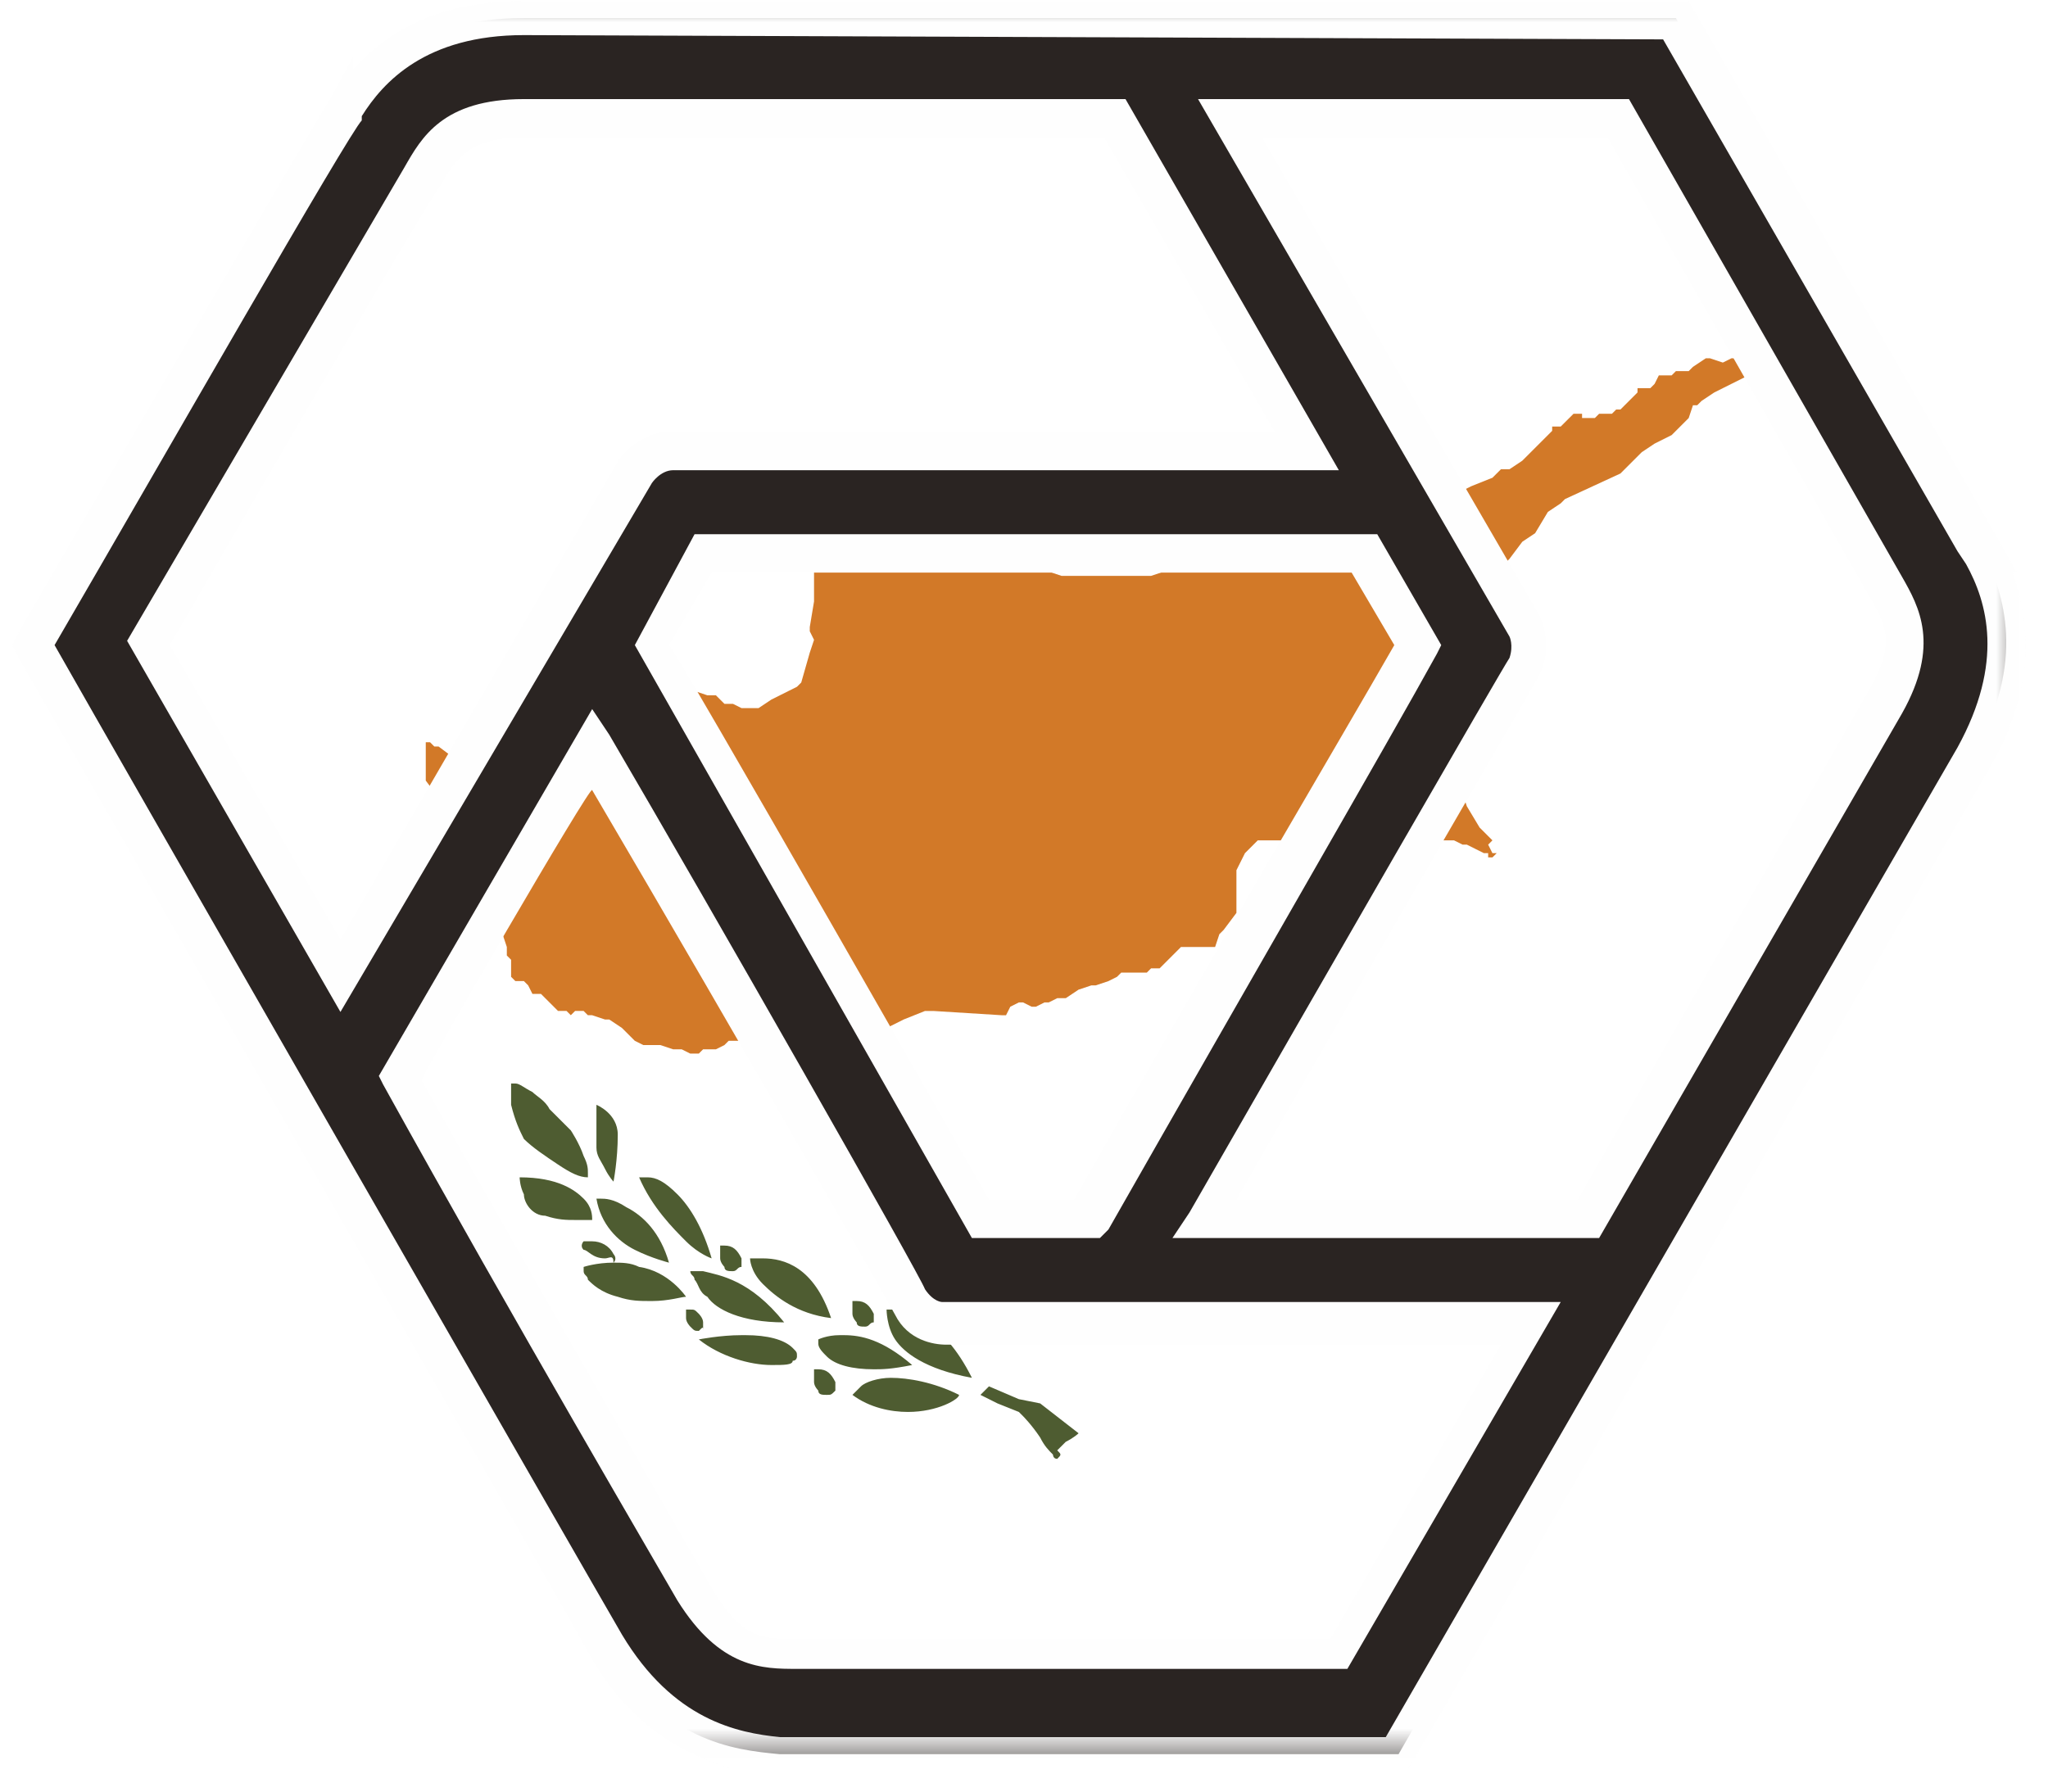 <?xml version="1.0" encoding="utf-8"?>
<!-- Generator: Adobe Illustrator 21.1.0, SVG Export Plug-In . SVG Version: 6.00 Build 0)  -->
<svg version="1.1" id="Warstwa_1" xmlns="http://www.w3.org/2000/svg" xmlns:xlink="http://www.w3.org/1999/xlink" x="0px" y="0px"
	 viewBox="0 0 48 42" style="enable-background:new 0 0 48 42;" xml:space="preserve">
<style type="text/css">
	.st0{clip-path:url(#SVGID_2_);}
	.st1{fill:#FFFFFF;}
	.st2{fill:#4E5C31;}
	.st3{fill:#D27928;}
	.st4{fill:#2A2422;}
	.st5{filter:url(#Adobe_OpacityMaskFilter);}
	.st6{mask:url(#b);fill:#FEFEFE;}
</style>
<title>11908747-EFE4-4F7B-A3D8-23F3B40F4061</title>
<desc>Created with sketchtool.</desc>
<g>
	<g transform="translate(0 -1)">
		<g transform="translate(.279)">
			<g>
				<defs>
					<polygon id="SVGID_1_" points="10.7,2.6 1.5,16 15.4,39.7 31.5,41.1 46.4,16.7 38.7,2.6 					"/>
				</defs>
				<clipPath id="SVGID_2_">
					<use xlink:href="#SVGID_1_"  style="overflow:visible;"/>
				</clipPath>
				<g class="st0">
					<g>
						<rect x="-5.9" y="1.9" class="st1" width="59.2" height="39.4"/>
					</g>
					<g>
						<rect x="-5.9" y="1.9" class="st1" width="59.2" height="39.4"/>
					</g>
					<g id="branch">
						<path class="st2" d="M24.5,35.2C24.5,35.2,24.5,35.2,24.5,35.2L24.5,35.2c-0.1,0-0.1-0.1-0.1-0.1c-0.1-0.1-0.2-0.2-0.3-0.4
							c-0.2-0.3-0.4-0.5-0.4-0.5l-0.1-0.1l-0.5-0.2l-0.4-0.2l0.2-0.2l0.7,0.3l0.5,0.1l0.9,0.7l0,0c0,0-0.1,0.1-0.3,0.2
							c-0.1,0.1-0.1,0.1-0.2,0.2C24.6,35.1,24.6,35.1,24.5,35.2C24.6,35.2,24.6,35.2,24.5,35.2L24.5,35.2l0.1,0L24.5,35.2L24.5,35.2
							L24.5,35.2z M21,34.1c-0.4,0-0.9-0.1-1.3-0.4l0,0l0,0c0,0,0.1-0.1,0.2-0.2c0.1-0.1,0.4-0.2,0.7-0.2h0c0.4,0,1,0.1,1.6,0.4
							C22.2,33.8,21.7,34.1,21,34.1L21,34.1L21,34.1z M19.1,33.7c-0.1,0-0.2,0-0.2-0.1c0,0-0.1-0.1-0.1-0.2c0-0.1,0-0.3,0-0.3
							c0,0,0.1,0,0.1,0l0,0c0.2,0,0.3,0.1,0.4,0.3c0,0.1,0,0.1,0,0.2C19.2,33.7,19.2,33.7,19.1,33.7L19.1,33.7z M22.5,33.3
							c-1.1-0.2-1.6-0.6-1.8-0.9c-0.2-0.3-0.2-0.7-0.2-0.7l0,0l0,0c0,0,0.1,0,0.2,0C21,31.8,21.8,31.9,22.5,33.3L22.5,33.3
							L22.5,33.3L22.5,33.3z M20.2,33.1c-0.5,0-0.9-0.1-1.1-0.3c-0.1-0.1-0.2-0.2-0.2-0.3c0-0.1,0-0.1,0-0.1c0,0,0.2-0.1,0.5-0.1
							c0,0,0.1,0,0.1,0c0.4,0,0.9,0.1,1.6,0.7l0,0l0,0C20.6,33.1,20.4,33.1,20.2,33.1L20.2,33.1z M17.8,33c-0.5,0-1.2-0.2-1.7-0.6
							l0,0l0,0c0,0,0.5-0.1,1-0.1c0,0,0.1,0,0.1,0c0.5,0,0.9,0.1,1.1,0.3c0.1,0.1,0.1,0.1,0.1,0.2c0,0,0,0.1-0.1,0.1
							C18.3,33,18.1,33,17.8,33L17.8,33L17.8,33z M16.1,32.2c-0.1,0-0.1,0-0.2-0.1c0,0-0.1-0.1-0.1-0.2c0-0.1,0-0.2,0-0.2l0,0
							c0,0,0.1,0,0.1,0h0c0.1,0,0.1,0,0.2,0.1c0,0,0.1,0.1,0.1,0.2c0,0.1,0,0.1,0,0.2C16.2,32.1,16.2,32.1,16.1,32.2L16.1,32.2z
							 M20,32.1c-0.1,0-0.2,0-0.2-0.1c0,0-0.1-0.1-0.1-0.2c0-0.1,0-0.3,0-0.3c0,0,0.1,0,0.1,0l0,0c0.2,0,0.3,0.1,0.4,0.3
							c0,0.1,0,0.1,0,0.2C20.1,32,20.1,32.1,20,32.1L20,32.1z M18.1,32c-1,0-1.6-0.3-1.8-0.6c-0.2-0.1-0.2-0.3-0.3-0.4
							c0-0.1-0.1-0.1-0.1-0.2l0,0c0,0,0.1,0,0.3,0l0,0C16.6,30.9,17.3,31,18.1,32L18.1,32L18.1,32z M19.2,31.9
							c-0.8-0.1-1.3-0.5-1.6-0.8c-0.3-0.3-0.3-0.6-0.3-0.6c0,0,0.1,0,0.3,0c0,0,0,0,0,0c0,0,0,0,0,0C18.1,30.5,18.8,30.7,19.2,31.9
							L19.2,31.9L19.2,31.9z M15,31.5c-0.3,0-0.5,0-0.8-0.1c-0.4-0.1-0.6-0.3-0.7-0.4c0-0.1-0.1-0.1-0.1-0.2c0,0,0-0.1,0-0.1l0,0
							c0,0,0.3-0.1,0.7-0.1c0,0,0,0,0,0c0.2,0,0.4,0,0.6,0.1c0.7,0.1,1.1,0.7,1.1,0.7l0,0l0,0C15.7,31.4,15.4,31.5,15,31.5L15,31.5z
							 M16.9,30.8c-0.1,0-0.2,0-0.2-0.1c0,0-0.1-0.1-0.1-0.2c0-0.1,0-0.3,0-0.3c0,0,0.1,0,0.1,0l0,0c0.2,0,0.3,0.1,0.4,0.3
							c0,0.1,0,0.1,0,0.2C17,30.7,17,30.8,16.9,30.8L16.9,30.8z M15.4,30.6c0,0-0.4-0.1-0.8-0.3c-0.4-0.2-0.8-0.6-0.9-1.2v0l0,0
							c0,0,0,0,0.1,0c0,0,0,0,0,0c0.1,0,0.3,0,0.6,0.2C14.8,29.5,15.2,29.9,15.4,30.6L15.4,30.6z M16.4,30.5c0,0-0.3-0.1-0.6-0.4
							c-0.3-0.3-0.8-0.8-1.1-1.5c0,0,0.1,0,0.2,0c0,0,0,0,0,0c0,0,0,0,0,0c0.2,0,0.4,0.1,0.7,0.4C15.9,29.3,16.2,29.8,16.4,30.5
							L16.4,30.5L16.4,30.5L16.4,30.5z M13.9,30.5c-0.3,0-0.4-0.2-0.5-0.2c-0.1-0.1,0-0.2,0-0.2l0,0c0.1,0,0.1,0,0.2,0l0,0
							c0.2,0,0.4,0.1,0.5,0.3c0,0,0.1,0.1,0,0.2C14.1,30.4,14,30.5,13.9,30.5L13.9,30.5z M13.2,29.6c-0.2,0-0.4,0-0.7-0.1
							C12.2,29.5,12,29.2,12,29c-0.1-0.2-0.1-0.4-0.1-0.4h0c0.9,0,1.3,0.3,1.5,0.5c0.2,0.2,0.2,0.4,0.2,0.5l0,0
							C13.5,29.6,13.4,29.6,13.2,29.6L13.2,29.6z M14.1,28.7c0,0-0.1-0.1-0.2-0.3c-0.1-0.2-0.2-0.3-0.2-0.5c0-0.1,0-0.4,0-0.6
							c0-0.2,0-0.4,0-0.4l0,0c0,0,0.5,0.2,0.5,0.7C14.2,28.2,14.1,28.7,14.1,28.7L14.1,28.7L14.1,28.7L14.1,28.7z M13.5,28.6
							C13.4,28.6,13.4,28.6,13.5,28.6c-0.2,0-0.4-0.1-0.7-0.3c-0.3-0.2-0.6-0.4-0.8-0.6c-0.1-0.2-0.2-0.4-0.3-0.8c0-0.2,0-0.5,0-0.5
							c0,0,0.1,0,0.1,0c0.1,0,0.2,0.1,0.4,0.2c0.1,0.1,0.3,0.2,0.4,0.4c0.3,0.3,0.5,0.5,0.5,0.5l0,0c0,0,0.2,0.3,0.3,0.6
							c0.1,0.2,0.1,0.3,0.1,0.4C13.5,28.5,13.5,28.6,13.5,28.6C13.5,28.6,13.5,28.6,13.5,28.6C13.5,28.6,13.5,28.6,13.5,28.6
							L13.5,28.6z"/>
					</g>
					<g transform="matrix(-1,0,0,1,900,0)">
						<g id="branch_1_">
							<path class="st2" d="M22.8,35.2C22.8,35.2,22.8,35.2,22.8,35.2L22.8,35.2c0.1,0,0.1-0.1,0.1-0.1c0.1-0.1,0.2-0.2,0.3-0.4
								c0.2-0.3,0.4-0.5,0.4-0.5l0.1-0.1l0.5-0.2l0.4-0.2l-0.2-0.2l-0.7,0.3l-0.5,0.1l-0.9,0.7l0,0c0,0,0.1,0.1,0.3,0.2
								c0.1,0.1,0.1,0.1,0.2,0.2C22.7,35.1,22.8,35.1,22.8,35.2C22.8,35.2,22.8,35.2,22.8,35.2L22.8,35.2l-0.1,0L22.8,35.2
								L22.8,35.2L22.8,35.2z M26.3,34.1c0.4,0,0.9-0.1,1.3-0.4l0,0l0,0c0,0-0.1-0.1-0.2-0.2c-0.1-0.1-0.4-0.2-0.7-0.2h0
								c-0.4,0-1,0.1-1.6,0.4C25.1,33.8,25.6,34.1,26.3,34.1L26.3,34.1L26.3,34.1z M28.3,33.7c0.1,0,0.2,0,0.2-0.1
								c0,0,0.1-0.1,0.1-0.2c0-0.1,0-0.3,0-0.3c0,0-0.1,0-0.1,0l0,0c-0.2,0-0.3,0.1-0.4,0.3c0,0.1,0,0.1,0,0.2
								C28.1,33.7,28.2,33.7,28.3,33.7L28.3,33.7z M24.9,33.3c1.1-0.2,1.6-0.6,1.8-0.9c0.2-0.3,0.2-0.7,0.2-0.7l0,0l0,0
								c0,0-0.1,0-0.2,0C26.4,31.8,25.6,31.9,24.9,33.3L24.9,33.3L24.9,33.3L24.9,33.3z M27.2,33.1c0.5,0,0.9-0.1,1.1-0.3
								c0.1-0.1,0.2-0.2,0.2-0.3c0-0.1,0-0.1,0-0.1c0,0-0.2-0.1-0.5-0.1c0,0-0.1,0-0.1,0c-0.4,0-0.9,0.1-1.6,0.7l0,0l0,0
								C26.7,33.1,27,33.1,27.2,33.1L27.2,33.1z M29.6,33c0.5,0,1.2-0.2,1.7-0.6l0,0l0,0c0,0-0.5-0.1-1-0.1c0,0-0.1,0-0.1,0
								c-0.5,0-0.9,0.1-1.1,0.3c-0.1,0.1-0.1,0.1-0.1,0.2c0,0,0,0.1,0.1,0.1C29,33,29.2,33,29.6,33L29.6,33L29.6,33z M31.2,32.2
								c0.1,0,0.1,0,0.2-0.1c0,0,0.1-0.1,0.1-0.2c0-0.1,0-0.2,0-0.2l0,0c0,0-0.1,0-0.1,0h0c-0.1,0-0.1,0-0.2,0.1
								c0,0-0.1,0.1-0.1,0.2c0,0.1,0,0.1,0,0.2C31.1,32.1,31.2,32.1,31.2,32.2L31.2,32.2z M27.4,32.1c0.1,0,0.2,0,0.2-0.1
								c0,0,0.1-0.1,0.1-0.2c0-0.1,0-0.3,0-0.3c0,0-0.1,0-0.1,0l0,0c-0.2,0-0.3,0.1-0.4,0.3c0,0.1,0,0.1,0,0.2
								C27.2,32,27.3,32.1,27.4,32.1L27.4,32.1z M29.2,32c1,0,1.6-0.3,1.8-0.6c0.2-0.1,0.2-0.3,0.3-0.4c0-0.1,0.1-0.1,0.1-0.2l0,0
								c0,0-0.1,0-0.3,0l0,0C30.8,30.9,30.1,31,29.2,32L29.2,32L29.2,32z M28.1,31.9c0.8-0.1,1.3-0.5,1.6-0.8
								c0.3-0.3,0.3-0.6,0.3-0.6c0,0-0.1,0-0.3,0c0,0,0,0,0,0c0,0,0,0,0,0C29.3,30.5,28.5,30.7,28.1,31.9L28.1,31.9L28.1,31.9z
								 M32.4,31.5c0.3,0,0.5,0,0.8-0.1c0.4-0.1,0.6-0.3,0.7-0.4c0-0.1,0.1-0.1,0.1-0.2c0,0,0-0.1,0-0.1l0,0c0,0-0.3-0.1-0.7-0.1
								c0,0,0,0,0,0c-0.2,0-0.4,0-0.6,0.1c-0.7,0.1-1.1,0.7-1.1,0.7l0,0l0,0C31.6,31.4,31.9,31.5,32.4,31.5L32.4,31.5z M30.5,30.8
								c0.1,0,0.2,0,0.2-0.1c0,0,0.1-0.1,0.1-0.2c0-0.1,0-0.3,0-0.3c0,0-0.1,0-0.1,0l0,0c-0.2,0-0.3,0.1-0.4,0.3c0,0.1,0,0.1,0,0.2
								C30.3,30.7,30.4,30.8,30.5,30.8L30.5,30.8z M31.9,30.6c0,0,0.4-0.1,0.8-0.3c0.4-0.2,0.8-0.6,0.9-1.2v0l0,0c0,0,0,0-0.1,0
								c0,0,0,0,0,0c-0.1,0-0.3,0-0.6,0.2C32.5,29.5,32.2,29.9,31.9,30.6L31.9,30.6z M31,30.5c0,0,0.3-0.1,0.6-0.4
								c0.3-0.3,0.8-0.8,1.1-1.5c0,0-0.1,0-0.2,0c0,0,0,0,0,0c0,0,0,0,0,0c-0.2,0-0.4,0.1-0.7,0.4C31.5,29.3,31.2,29.8,31,30.5
								L31,30.5L31,30.5L31,30.5z M33.4,30.5c0.3,0,0.4-0.2,0.5-0.2c0.1-0.1,0-0.2,0-0.2l0,0c-0.1,0-0.1,0-0.2,0l0,0
								c-0.2,0-0.4,0.1-0.5,0.3c0,0-0.1,0.1,0,0.2C33.2,30.4,33.3,30.5,33.4,30.5L33.4,30.5z M34.1,29.6c0.2,0,0.4,0,0.7-0.1
								c0.3-0.1,0.4-0.3,0.5-0.5c0.1-0.2,0.1-0.4,0.1-0.4h0c-0.9,0-1.3,0.3-1.5,0.5c-0.2,0.2-0.2,0.4-0.2,0.5l0,0
								C33.8,29.6,33.9,29.6,34.1,29.6L34.1,29.6z M33.2,28.7c0,0,0.1-0.1,0.2-0.3c0.1-0.2,0.2-0.3,0.2-0.5c0-0.1,0-0.4,0-0.6
								c0-0.2,0-0.4,0-0.4l0,0c0,0-0.5,0.2-0.5,0.7C33.2,28.2,33.2,28.7,33.2,28.7L33.2,28.7L33.2,28.7L33.2,28.7z M33.9,28.6
								C33.9,28.6,33.9,28.6,33.9,28.6c0.2,0,0.4-0.1,0.7-0.3c0.3-0.2,0.6-0.4,0.8-0.6c0.1-0.2,0.2-0.4,0.3-0.8c0-0.2,0-0.5,0-0.5
								c0,0-0.1,0-0.1,0c-0.1,0-0.2,0.1-0.4,0.2c-0.1,0.1-0.3,0.2-0.4,0.4c-0.3,0.3-0.5,0.5-0.5,0.5l0,0c0,0-0.2,0.3-0.3,0.6
								c-0.1,0.2-0.1,0.3-0.1,0.4C33.8,28.5,33.8,28.6,33.9,28.6C33.9,28.6,33.9,28.6,33.9,28.6C33.9,28.6,33.9,28.6,33.9,28.6
								L33.9,28.6z"/>
						</g>
					</g>
					<g>
						<path class="st3" d="M41.9,8.7l-0.2,0.1l-0.1,0l-0.2,0l-0.2,0.1L41,9.1l0,0l-0.1,0l-0.1,0l-0.1,0l0,0.1l-0.1,0.1l-0.1,0.1
							l-0.2,0l-0.2,0.1l-0.3-0.1l-0.1,0l-0.3,0.2l-0.1,0.1l0,0l-0.2,0l-0.1,0l-0.1,0.1l-0.2,0l-0.1,0l-0.1,0.2l-0.1,0.1l-0.1,0
							l-0.1,0l-0.1,0l0,0.1l-0.1,0.1l-0.1,0.1l-0.1,0.1l-0.1,0.1l-0.1,0h0l-0.1,0.1l-0.3,0l-0.1,0.1l0,0l0,0l-0.1,0l0,0l-0.1,0
							l-0.1,0l0-0.1l-0.1,0l-0.1,0L36.3,11l-0.1,0l-0.1,0l0,0.1l0,0L36,11.2l-0.1,0.1l0,0l-0.2,0.2l-0.3,0.3L35.1,12L34.9,12
							l-0.2,0.2l-0.5,0.2l-0.8,0.4l-0.2,0.1l-0.2,0l-0.4,0.2l-0.4,0.1l0,0l-0.1,0l-0.5,0.2l-0.2,0l-0.1,0.1l-0.4,0l-0.3,0l-0.2,0
							l-0.3,0.1l-0.5,0.2l-0.2,0.2l-0.3,0.1l-0.3,0.1l0-0.1l0,0l-0.1,0l-0.1,0l-0.3,0h-0.1l-0.1,0l0,0l-0.5,0.2l-0.6,0.1l-0.3,0.1
							l-0.2,0l-0.1,0l-0.3,0l-0.1,0l0,0l-0.8,0l-0.4,0l-0.2,0l-0.3-0.1l-0.4,0l-0.1,0l-0.2-0.1l-0.1,0.1l-0.1,0l-0.2-0.1l-0.1,0
							l-0.1,0.1l-0.1,0l-0.1-0.1l-0.2,0l-0.1-0.1l-0.6,0.1l-0.2,0L21.4,14l-0.1,0l-0.1,0.1l-0.2,0.1l-0.1,0l-0.2,0l-0.2-0.1L20.3,14
							l-0.1,0L20,14l-0.1,0l-0.4-0.2l-0.5-0.3l-0.3-0.2l-0.1,0l0,0.1l0.1,0.2l0,0.2l0,0.2l0,0.1l0,0.1l0.1,0.1l0,0.1l0,0.3l0,0.4
							l-0.1,0.6l0,0.1L18.8,16l-0.1,0.3L18.5,17l-0.1,0.1l-0.2,0.1l-0.4,0.2l-0.3,0.2l-0.1,0l-0.2,0l-0.1,0l-0.2-0.1l-0.2,0
							l-0.2-0.2l-0.2,0l-0.3-0.1l-0.1-0.1l-0.1,0L15.8,17l0,0l-0.1,0l0,0v0l-0.2,0l-0.2-0.1l-0.1,0l-0.2,0l-0.2,0.1l0,0l-0.1,0
							l-0.1,0l-0.1,0l-0.1,0.1l0,0l-0.1,0l-0.1,0l-0.1,0l-0.1,0l-0.1,0v0l-0.1,0l0,0l0,0l0,0l0,0l-0.1,0l-0.1-0.1l0,0l-0.1,0l0,0
							l0,0.2l0,0.1l-0.1,0.1l-0.1,0.1l-0.1,0.1l-0.2,0.6l-0.2,0.2l0,0.1l-0.2,0.2l-0.1,0.1L12,19.1l-0.3,0.1l-0.3,0.1l-0.1,0l-0.2,0
							l-0.2-0.1l-0.2-0.2l-0.3-0.2L10,18.5l-0.1,0l0,0l-0.1-0.1l-0.1,0l0,0.1l0,0.1l0,0.1l0,0.4l0,0l0,0.2l0.3,0.4l0.1,0.2l0,0
							l0.1,0.1l0,0.1l0,0l0.1,0.3l-0.1,0.2l0,0.1l-0.1,0.1l0,0.1l0.3,0.3l0.1,0.1l-0.1,0.2l-0.1,0.1l0,0l0,0.1l0.1,0.1l0.2,0.2
							l0.1,0.3l0.1,0.1l0.1,0l0.1,0l0.1,0l0.1,0.1l0.1,0l0.1,0l0.1,0.1l0,0.3l0.1,0.3l0,0.2l0,0l0.1,0.1l0,0.1l0,0.3l0.1,0.1l0.1,0
							l0.1,0l0.1,0.1l0.1,0.2l0.1,0l0.1,0l0.4,0.4l0.1,0l0,0l0.1,0l0.1,0.1l0.1-0.1l0,0l0.1,0l0.1,0l0.1,0.1l0.1,0l0.3,0.1l0.1,0
							l0.3,0.2l0.1,0.1l0.1,0.1l0.1,0.1l0.2,0.1l0.2,0l0.1,0l0.1,0l0,0l0,0l0,0l0.3,0.1l0.2,0l0.2,0.1l0.1,0l0.1,0l0.1-0.1l0.1,0
							l0.1,0l0.1,0l0.2-0.1l0,0l0.1-0.1l0.4,0l0.1,0l0.3-0.1l0.2,0.1l0.2-0.1l0.4,0.1l0.1,0.1l0.1,0.1l0,0l0.1,0l-0.1,0.1l0.2,0.2
							l0.1,0.2l0,0l0.1,0.3l0.1,0.1l0.1,0.2l0,0.1l-0.1,0.1l0,0l0,0l0,0l0,0l0.1,0l0.1,0l0.1,0l0.1,0l0.1-0.1l0.1,0l0.2,0.1l0.2,0
							l0.1,0l0.2,0.1l0.1,0l0,0l0-0.1l0-0.1l-0.1-0.1L20,26.5L20,26.4l-0.1-0.1l0-0.2l0-0.1l0-0.2l0-0.1l0-0.1h0l0,0l0.1-0.1
							l0.2-0.2l0.3-0.2l0.2-0.1l0.2-0.1l0,0l0,0l0.5-0.2l0,0l0.2,0l1.6,0.1l0.1,0l0,0l0.1-0.2l0,0l0,0l0.2-0.1l0.1,0l0.2,0.1l0.1,0
							l0.2-0.1l0.1,0l0.2-0.1l0.1,0l0.1,0l0.3-0.2l0.3-0.1l0.1,0l0,0l0.3-0.1l0.2-0.1l0.1-0.1l0.2,0l0.4,0l0.1-0.1l0.2,0l0.1-0.1
							l0.1-0.1l0.1-0.1l0.1-0.1l0.1-0.1l0.3,0l0.4,0l0.1,0l0.1-0.3l0.1-0.1l0.3-0.4l0-0.1l0-0.1l0-0.2l0-0.3l0-0.3l0.2-0.4l0.1-0.1
							l0.2-0.2l0.1,0l0.2,0v0l0,0l0,0l0.6,0c0,0,0.2,0,0.2,0l0.2,0l0.5,0.1l0,0l0.2,0.1l0.2,0.1l0.2,0.2l0,0l0.1,0.1l0,0l0.1,0
							l0.1-0.1l0.1-0.1l0.2-0.1l0,0l0.1-0.1l0,0l0,0l0,0l0,0l0-0.1l0.3-0.1l0.3,0l0,0l0,0l0.1-0.1l0.1,0l0.2,0.1l0.1,0l0.1,0l0.1,0
							l0.2,0l0.2,0.1l0.1,0l0.4,0.2l0,0l0,0l0,0l0,0l0.1,0l0,0l0,0l0,0.1l0.1,0l0.1-0.1l0,0l0,0l-0.1,0l-0.1-0.2l0.1-0.1l-0.2-0.2
							l0,0l0,0l-0.1-0.1l-0.3-0.5L33.8,19l0,0l-0.1-0.1l0,0l0,0l-0.2-0.2l-0.2-0.2l0,0l0-0.1l-0.1-0.2L33,18l-0.1-0.1l0,0l-0.3-0.4
							l0-0.1l-0.1,0l-0.1,0l0,0l0,0l0,0l0.1-0.1l0.1,0l0-0.1l-0.1-0.4l0,0l0-0.1l0.1-0.6l0-0.1l0.2-0.4l0.1-0.1l0.1-0.3l0.1-0.2
							l0.1-0.1l0,0l0.2-0.1l0.2,0l0.2,0l0.3,0.1l0.3,0l0.1,0l0.1,0l0.2-0.1l0.1-0.1l0-0.1l0.1-0.3l0-0.1l0.1-0.1l0.3-0.4l0.3-0.2
							L36,13l0.3-0.2l0.1-0.1l1.3-0.6l0.3-0.3l0.2-0.2l0.3-0.2l0.4-0.2l0.3-0.3l0.1-0.1l0.1-0.3l0.1,0l0.1-0.1l0,0l0.3-0.2l0,0
							l1-0.5l0.1,0l0.1-0.1l0.3,0l0.1,0l0.1,0l0.1-0.1v0l0-0.3l0.1-0.1l0-0.2l0,0L41.9,8.7L41.9,8.7L41.9,8.7L41.9,8.7z"/>
					</g>
				</g>
			</g>
			<g transform="translate(0 .523)">
				<path class="st4" d="M46.2,13.4L46.2,13.4L39,0.9l-27,0C9.4,0.9,8.3,2.2,7.8,3l0,0L7.7,3.1C7.6,3.2,0.5,15.6,0.5,15.6
					S13.2,37.6,13.9,39c1.3,2.3,3,2.5,4.1,2.6l0,0l14.5,0L46,18.1C47.2,16,46.7,14.4,46.2,13.4 M3.2,15.6L9.6,4.6
					C10,3.9,10.4,3.3,12,3.3c0.8,0,7.5,0,13.8,0l4.5,7.8c-7,0-14.6,0-14.9,0c-0.6,0-0.8,0.5-0.8,0.5L7.7,23.4
					C5.3,19.1,3.2,15.6,3.2,15.6 M31.7,13.4l1.3,2.2c-1.1,2-4.4,7.7-7.7,13.5h-2.5c-1.1-1.9-4.4-7.7-7.7-13.4l1.3-2.2h0.3
					C19.1,13.4,25.8,13.4,31.7,13.4 M31.1,39.2l-12.7,0c-0.8,0-1.6,0-2.4-1.4c-0.4-0.7-3.8-6.5-6.9-12.1l4.5-7.8
					c3.5,6.1,7.3,12.7,7.4,13c0.3,0.5,0.8,0.5,0.8,0.5l13.7,0C33.1,35.7,31.1,39.2,31.1,39.2 M43.9,17c-0.4,0.7-3.8,6.6-7,12.1h-9
					c3.5-6.1,7.3-12.7,7.5-13c0.3-0.5,0-0.9,0-0.9L28.5,3.3c4.9,0,9.1,0,9.1,0l6.3,10.9C44.3,14.9,44.7,15.6,43.9,17"/>
				<defs>
					<filter id="Adobe_OpacityMaskFilter" filterUnits="userSpaceOnUse" x="0" y="0.5" width="47.2" height="41.5">
						<feColorMatrix  type="matrix" values="1 0 0 0 0  0 1 0 0 0  0 0 1 0 0  0 0 0 1 0"/>
					</filter>
				</defs>
				<mask maskUnits="userSpaceOnUse" x="0" y="0.5" width="47.2" height="41.5" id="b">
					<g class="st5">
						<polygon id="a" class="st1" points="47.2,42 47.2,0.5 0,0.5 0,42 						"/>
					</g>
				</mask>
				<path class="st6" d="M3.7,15.6l4,6.9l6.5-11.2c0.1-0.2,0.6-0.7,1.2-0.7c0.3,0,7.4,0,14.2,0l-4-6.9L12,3.7c-1.3,0-1.6,0.5-2,1.2
					C9.9,4.9,3.7,15.6,3.7,15.6z M7.7,24.2l-5-8.7L9.2,4.4c0.4-0.7,0.9-1.6,2.8-1.6l14.1,0l5,8.7h-0.7c-6.7,0-14.6,0-14.9,0
					c-0.3,0-0.5,0.3-0.5,0.3C15,11.8,7.7,24.2,7.7,24.2z M22.9,28.6h2c3.1-5.5,6.3-10.9,7.5-13l-1-1.7l-15,0l-1,1.7
					C15.5,15.6,22.9,28.6,22.9,28.6z M25.5,29.5h-3l-7.9-13.9L16,13l16,0l1.5,2.6l-0.1,0.2c-1.1,2-4.4,7.7-7.7,13.5L25.5,29.5z
					 M28.7,28.6h8l6.8-11.9c0.7-1.2,0.4-1.6,0-2.3L37.4,3.7l-8.1,0l6.5,11.2c0.1,0.2,0.3,0.8,0,1.4C35.7,16.5,33.4,20.4,28.7,28.6z
					 M37.2,29.5h-10l0.4-0.6c3.1-5.4,7.3-12.7,7.5-13c0.1-0.3,0-0.5,0-0.5L27.8,2.8l10.1,0L44.3,14c0.4,0.7,0.9,1.6,0,3.2l0,0
					L37.2,29.5z M9.6,25.8c3.1,5.5,6.4,11.2,6.8,11.9c0.7,1.2,1.2,1.2,2,1.2l12.5,0l4-6.9l-13,0c-0.3,0-0.9-0.1-1.2-0.7
					c-0.1-0.2-3.4-6-7.1-12.3C13.6,18.8,9.6,25.7,9.6,25.8z M18.4,39.6c-0.8,0-1.8,0-2.8-1.6c-0.4-0.7-3.8-6.5-6.9-12.1l-0.1-0.2
					l5-8.6l0.4,0.6c2.4,4.1,7.3,12.7,7.4,13c0.2,0.3,0.4,0.3,0.4,0.3l14.5,0l-5,8.6L18.4,39.6z M1,15.6c1.3,2.3,12.6,22,13.3,23.2
					c1.2,2,2.7,2.3,3.7,2.4l0.2,0l14,0l13.4-23.2c1.1-2,0.7-3.4,0.2-4.3l-0.2-0.3l-6.9-12L12,1.3c-2.3,0-3.3,1.1-3.8,1.9l0,0.1
					C7.9,3.6,3.5,11.3,1,15.6z M17,42L17,42c-0.9-0.3-2.4-0.8-3.5-2.8C12.8,37.9,0.1,15.8,0.1,15.8L0,15.6l0.1-0.2
					C2.3,11.6,7.3,3,7.4,2.9l0.6-1.1L8,2.1c1-1.1,2.3-1.6,4-1.6l27.3,0L47,13.9h-0.1c0.5,1.5,0.4,2.9-0.5,4.5L32.7,42
					C32.7,42,17,42,17,42z"/>
			</g>
		</g>
	</g>
</g>
</svg>
